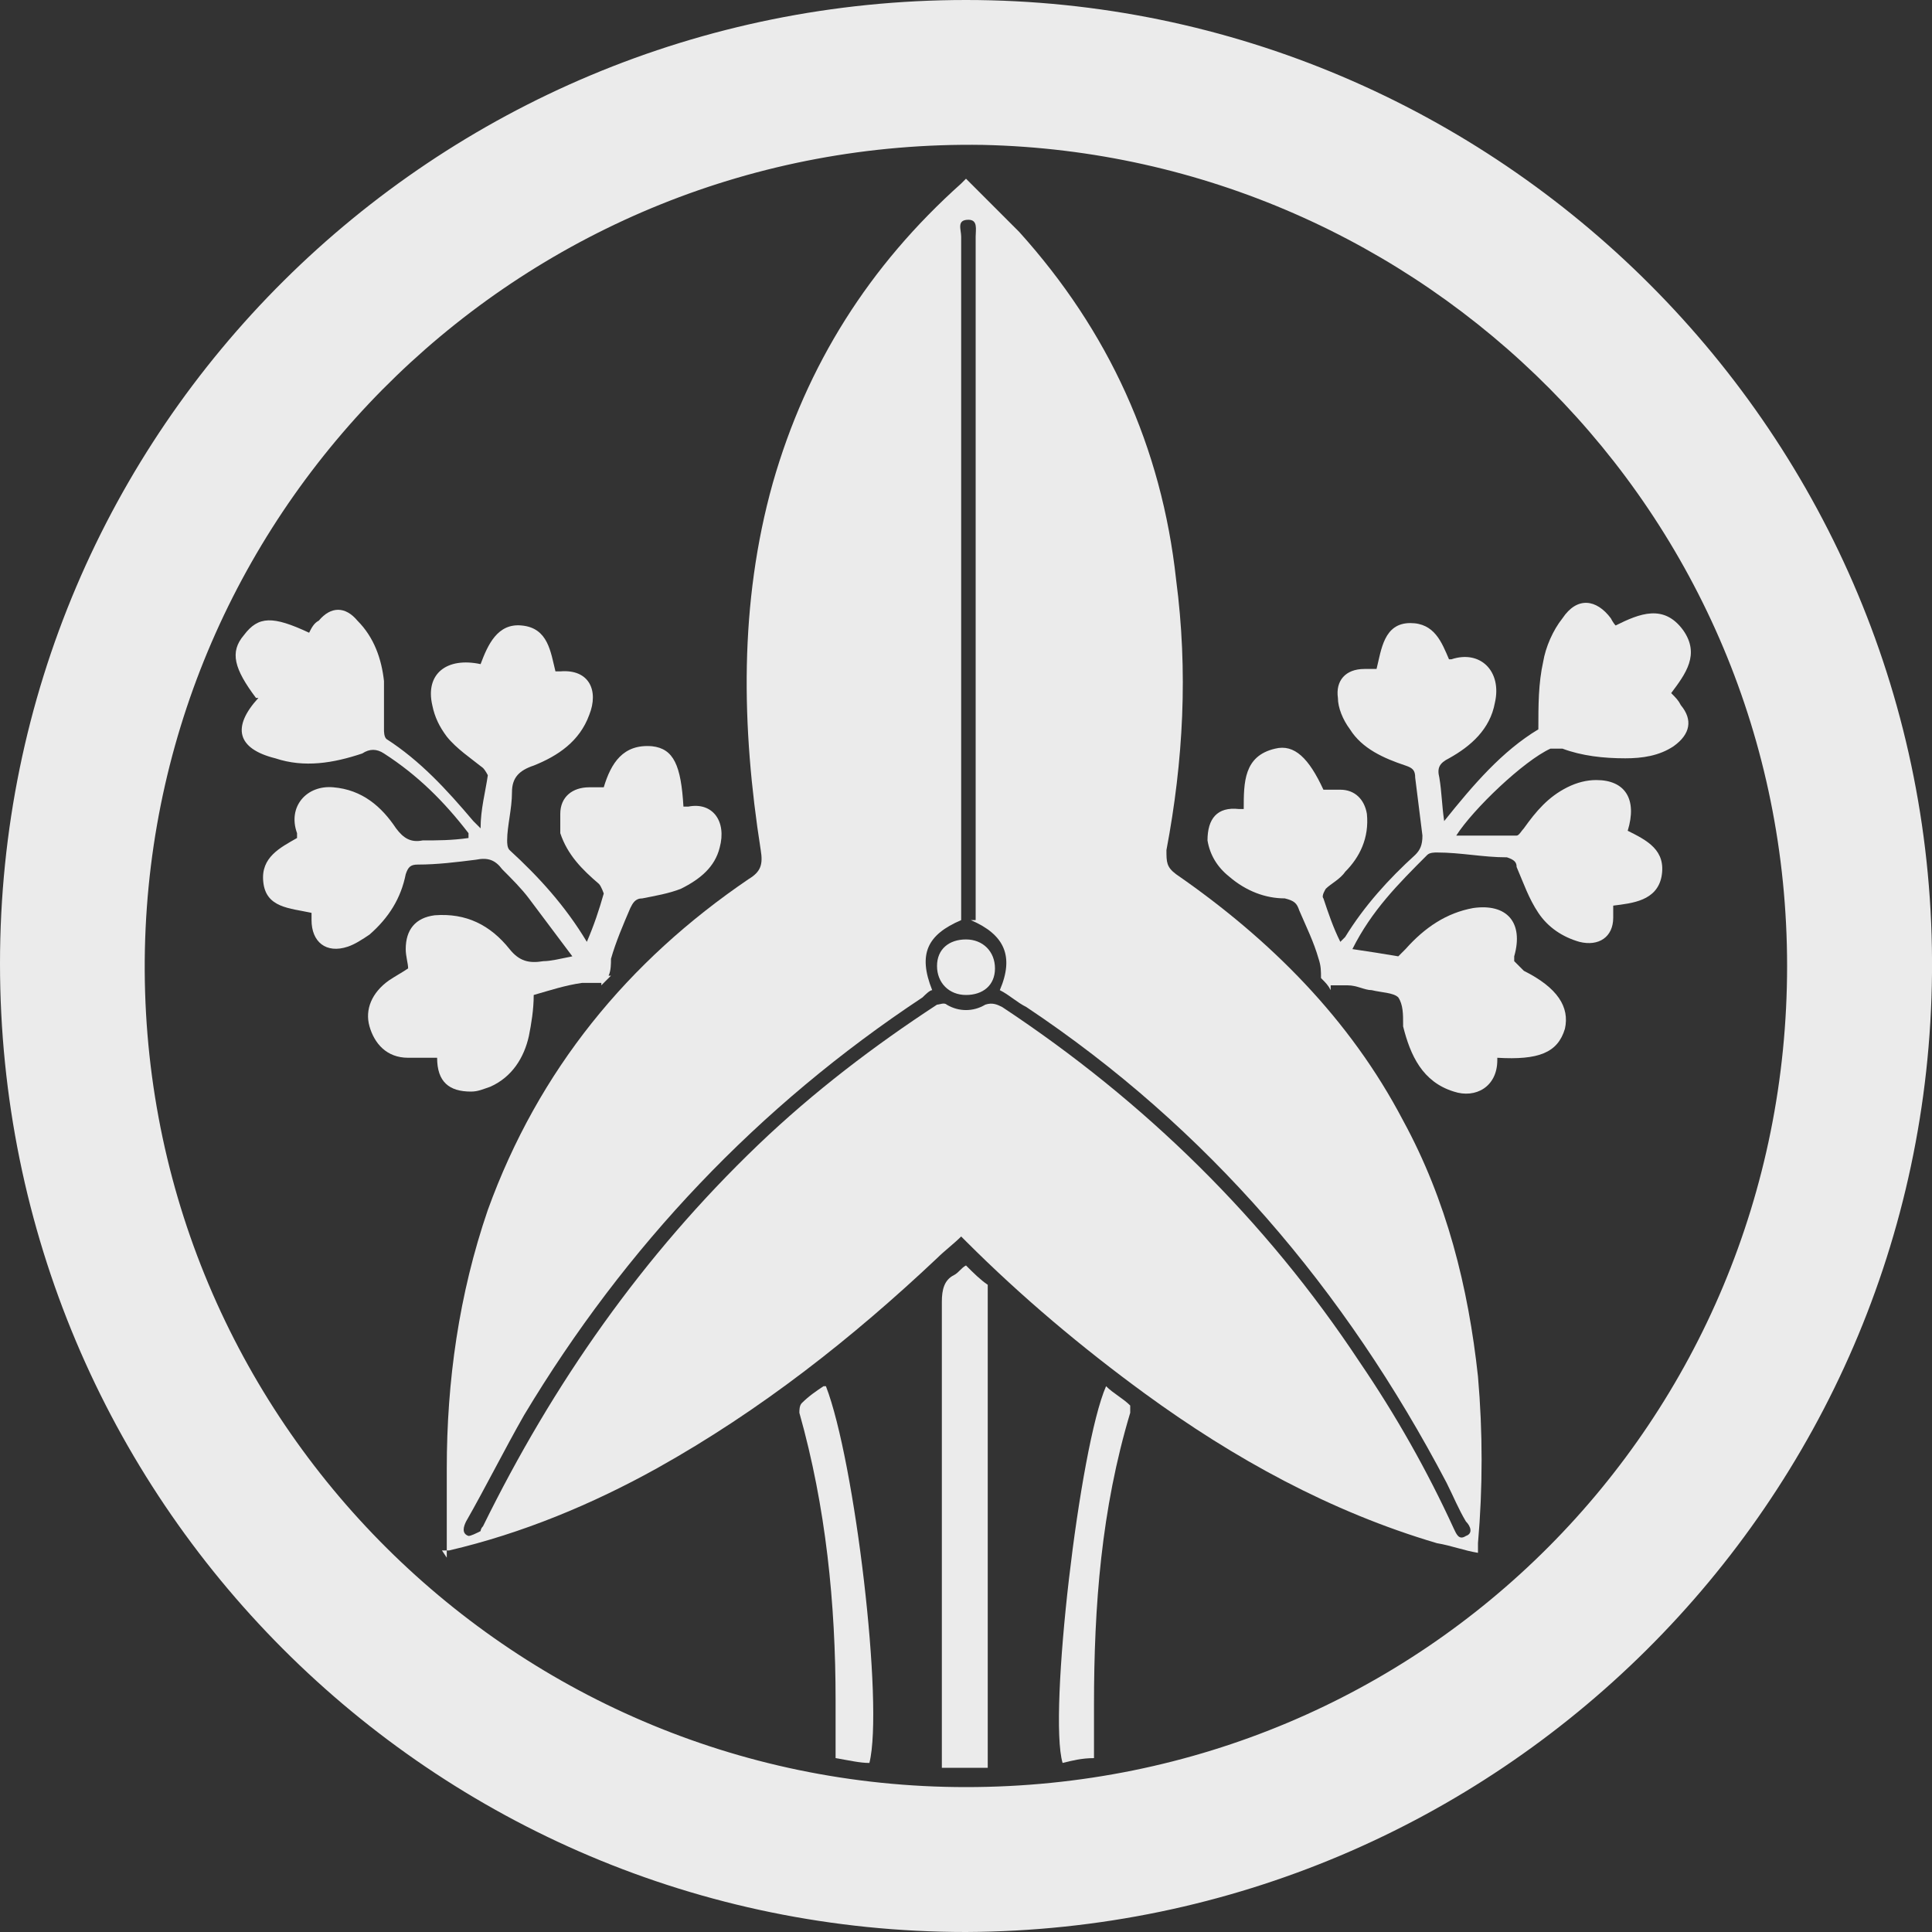 <?xml version="1.0" encoding="UTF-8"?>
<svg id="_レイヤー_2" data-name="レイヤー 2" xmlns="http://www.w3.org/2000/svg" viewBox="0 0 80 80">
  <rect x="0" y="0" width="80" height="80" fill="#333333" stroke="none"/>
  <defs>
    <style>
      .cls-1 {
        fill: #ebebeb;
      }

      .cls-2 {
        isolation: isolate;
      }
    </style>
  </defs>
  <g id="_レイヤー_1-2" data-name=" レイヤー 1">
    <g class="cls-2">
      <path class="cls-1" d="M40,80C17.9,80,0,62.1,0,39.9S18,0,40,0s40.2,18,40,40.3c-.2,21.9-18,39.6-40,39.7ZM74,40c0-18.8-15.1-33.6-33.3-34C21.8,5.7,6.4,20.7,6,39.3c-.4,19.1,15,34.7,34,34.7s34-15.2,34-34Z"/>
      <path class="cls-1" d="M18.5,64.5v-3.7c0-3.6.5-7.2,1.7-10.7,2.1-5.8,5.8-10.3,10.8-13.7.5-.3.6-.6.5-1.2-.8-5.1-.9-10.2.5-15.2,1.4-4.9,4-9,7.8-12.4l.2-.2c.7.7,1.5,1.5,2.2,2.2,3.7,4.1,5.9,8.9,6.5,14.4.5,3.8.3,7.5-.4,11.2,0,.5,0,.7.4,1,3.9,2.7,7.2,6,9.4,10.2,1.8,3.3,2.7,6.9,3.1,10.6.2,2.3.2,4.6,0,6.9v.4c-.6-.1-1.1-.3-1.7-.4-4.4-1.3-8.4-3.5-12.1-6.2-2.6-1.9-5.1-4-7.4-6.3l-.2-.2c-.3.3-.7.6-1,.9-3.5,3.3-7.3,6.3-11.6,8.7-2.7,1.5-5.6,2.7-8.6,3.4h-.3l.2.3ZM40.4,38.1V9.8c0-.3.1-.7-.3-.7-.5,0-.3.4-.3.7v28.3c-1.4.6-1.8,1.4-1.2,2.9-.1,0-.3.2-.4.3-6.8,4.5-12.3,10.3-16.5,17.3-.8,1.4-1.6,3-2.4,4.4-.1.2-.2.5.1.6.1,0,.3-.1.5-.2,0,0,0-.1.1-.2,2.9-5.9,6.6-11.2,11.4-15.8,2.3-2.2,4.8-4.1,7.4-5.8.1,0,.3-.1.4,0,.5.3,1.1.3,1.6,0,.3-.1.5,0,.7.1,5.9,3.9,10.9,8.8,14.8,14.7,1.5,2.2,2.8,4.5,3.9,6.9.1.2.2.5.5.3.3-.1.2-.4,0-.6-.3-.5-.5-1-.8-1.6-4.2-8-9.9-14.7-17.4-19.7-.4-.2-.7-.5-1.1-.7.6-1.4.2-2.3-1.2-2.9h.2Z"/>
      <path class="cls-1" d="M10.6,28.9c-.9-1.2-1.1-1.9-.5-2.6.6-.8,1.2-.8,2.7-.1.1-.2.2-.4.4-.5.5-.6,1.1-.6,1.6,0,.7.7,1,1.6,1.1,2.5v2c0,.1,0,.3.1.4,1.4.9,2.5,2.1,3.6,3.4l.3.3c0-.8.2-1.5.3-2.2,0,0-.1-.2-.2-.3-.5-.4-1.1-.8-1.5-1.3-.3-.4-.5-.8-.6-1.3-.3-1.3.6-2,2-1.7.3-.8.7-1.7,1.7-1.6,1.1.1,1.2,1.1,1.4,1.9h.2c1.2-.1,1.6.8,1.2,1.8-.4,1.1-1.3,1.7-2.3,2.1-.6.2-.9.5-.9,1.1,0,.7-.2,1.4-.2,2,0,.1,0,.3.1.4,1.2,1.1,2.3,2.3,3.2,3.8.3-.7.5-1.3.7-2,0,0-.1-.3-.2-.4-.7-.6-1.3-1.2-1.6-2.1v-.8c0-.7.5-1.1,1.2-1.1h.6c.3-1,.8-1.8,2-1.7.9.1,1.2.8,1.3,2.5h.2c1-.2,1.6.6,1.3,1.7-.2.8-.8,1.3-1.6,1.7-.5.2-1.1.3-1.6.4-.3,0-.4.2-.5.4-.3.7-.6,1.4-.8,2.1,0,.2,0,.5-.1.7h.1c-.1.1-.3.3-.4.4v-.1h-.8c-.7.1-1.3.3-2,.5,0,.6-.1,1.2-.2,1.7-.2.9-.7,1.7-1.6,2.1-.3.1-.5.2-.8.2-.9,0-1.4-.4-1.4-1.4h-1.2c-.9,0-1.4-.6-1.6-1.3-.2-.7.1-1.4.8-1.9.3-.2.5-.3.8-.5,0-.2-.1-.5-.1-.8,0-.8.4-1.3,1.2-1.4,1.3-.1,2.3.4,3.1,1.4.4.5.8.6,1.4.5.3,0,.7-.1,1.2-.2-.6-.8-1.2-1.6-1.8-2.4-.3-.4-.7-.8-1.1-1.2-.3-.4-.6-.5-1.1-.4-.8.1-1.6.2-2.4.2-.3,0-.4.1-.5.4-.2,1-.7,1.8-1.5,2.5-.3.2-.6.4-.9.5-.9.3-1.5-.2-1.5-1.1v-.3c-.9-.2-1.9-.2-2-1.3-.1-1,.7-1.4,1.4-1.8v-.2c-.4-1.1.4-2,1.5-1.9,1.2.1,2,.8,2.6,1.7.3.4.6.6,1.1.5.6,0,1.2,0,1.9-.1v-.2c-1-1.3-2.1-2.4-3.5-3.3-.3-.2-.6-.2-.9,0-1.2.4-2.4.6-3.6.2-1.6-.4-1.8-1.3-.7-2.5h-.1Z"/>
      <path class="cls-1" d="M63.1,40.2c1.4.7,1.9,1.5,1.7,2.4-.3,1-1.1,1.3-2.8,1.2v.1c0,1.1-.9,1.6-1.8,1.3-1.3-.4-1.8-1.5-2.1-2.7v-.1c0-.4,0-.8-.2-1.1-.2-.2-.7-.2-1.1-.3-.3,0-.6-.2-1-.2h-.7v.2c-.1-.2-.2-.3-.4-.5h0c0-.3,0-.5-.1-.8-.2-.7-.5-1.3-.8-2-.1-.3-.2-.4-.6-.5-.8,0-1.6-.3-2.3-.9-.5-.4-.8-.9-.9-1.5,0-.9.4-1.4,1.3-1.3h.2c0-1.1,0-2.2,1.3-2.5.8-.2,1.4.4,2,1.7h.7c.6,0,1,.4,1.1,1,.1,1-.3,1.8-.9,2.4-.2.3-.6.5-.8.7,0,0-.2.3-.1.4.2.6.4,1.2.7,1.8l.2-.2c.8-1.3,1.8-2.4,2.9-3.4.2-.2.3-.4.3-.8-.1-.8-.2-1.6-.3-2.4,0-.3-.1-.4-.4-.5-.9-.3-1.8-.7-2.3-1.5-.3-.4-.5-.9-.5-1.3-.1-.7.3-1.2,1.1-1.2h.5c.2-.8.3-1.9,1.4-1.9,1,0,1.3.8,1.6,1.5h.1c1.2-.4,2.1.5,1.8,1.8-.2,1.1-1,1.8-1.9,2.3-.4.2-.5.4-.4.8.1.6.1,1.1.2,1.8,1.2-1.5,2.4-2.9,3.9-3.8,0-1,0-1.9.2-2.8.1-.6.4-1.3.8-1.8.6-.9,1.4-.8,2,0,0,0,.1.2.2.3,1-.5,2-.9,2.8.2.7,1,.1,1.8-.5,2.6.2.2.3.3.4.5.5.6.4,1.2-.3,1.7-.6.4-1.3.5-2,.5-.9,0-1.8-.1-2.6-.4h-.5c-1.1.5-3.2,2.5-3.9,3.6h2.5c.1,0,.2-.2.3-.3.5-.7,1-1.3,1.8-1.7.4-.2.8-.3,1.2-.3,1.2,0,1.7.8,1.3,2.1.8.4,1.6.8,1.4,1.9-.2,1-1.2,1.1-2,1.2v.5c0,.8-.6,1.2-1.4,1-.7-.2-1.3-.6-1.7-1.2-.4-.6-.6-1.2-.9-1.9,0-.2-.1-.3-.4-.4-1,0-1.9-.2-2.9-.2-.1,0-.3,0-.4.1-1.2,1.2-2.3,2.3-3.1,3.9.7.1,1.3.2,1.9.3l.3-.3c.8-.9,1.7-1.5,2.8-1.7,1.4-.2,2.1.6,1.7,2v.2l.4.4Z"/>
      <path class="cls-1" d="M40,52.4c.3.3.6.6.9.8v20h-1.9v-19.3c0-.5.1-.9.5-1.1.2-.1.3-.3.5-.4Z"/>
      <path class="cls-1" d="M45.8,57.4c.3.3.7.5,1,.8v.3c-1.2,4-1.5,8-1.5,12.1v2.2c-.5,0-.9.1-1.3.2-.6-2,.7-13.1,1.8-15.6Z"/>
      <path class="cls-1" d="M34.2,57.4c1.2,3.1,2.4,13.2,1.8,15.6-.4,0-.8-.1-1.4-.2v-2.4c0-4-.4-8-1.5-11.9,0-.1,0-.3.1-.4.3-.3.6-.5.9-.7h.1Z"/>
      <path class="cls-1" d="M40,41.2c-.7,0-1.2-.5-1.2-1.2s.5-1.1,1.2-1.1,1.2.5,1.2,1.2-.5,1.1-1.2,1.1Z"/>
    </g>
  </g>
</svg>